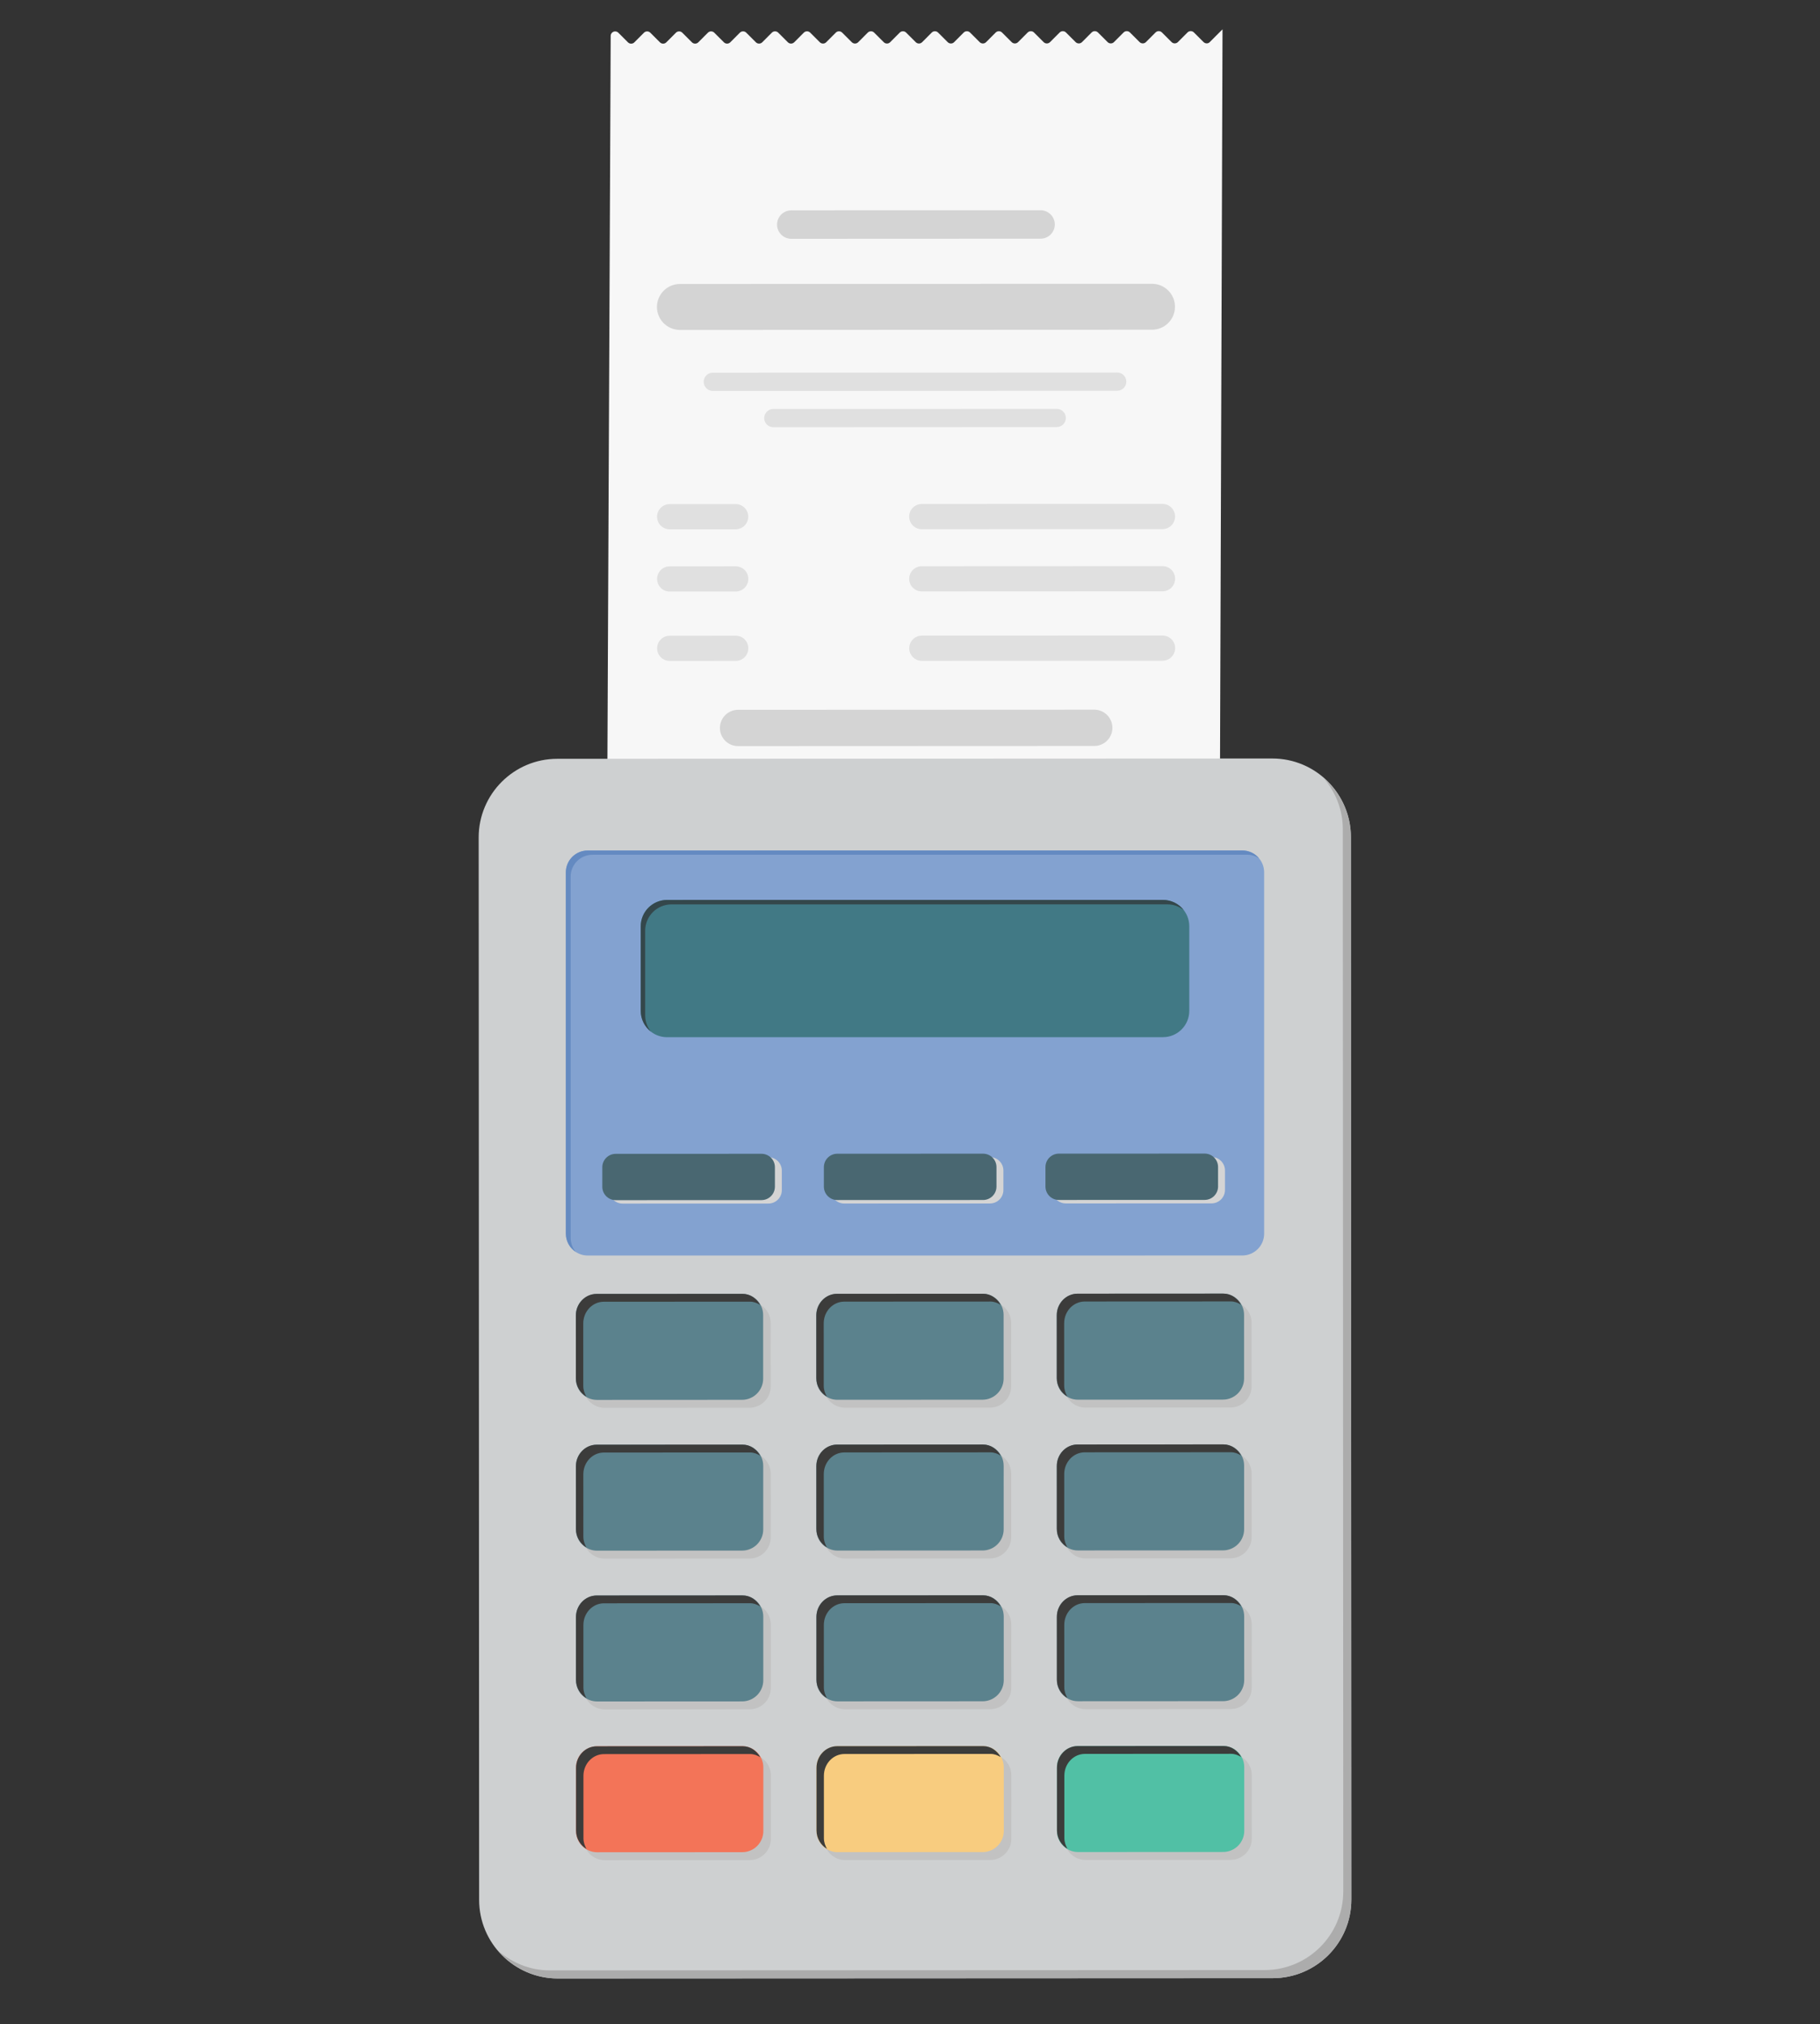 <?xml version="1.0" encoding="utf-8"?>
<!-- Generator: Adobe Illustrator 27.4.0, SVG Export Plug-In . SVG Version: 6.00 Build 0)  -->
<svg version="1.1" id="Layer_1" xmlns="http://www.w3.org/2000/svg" xmlns:xlink="http://www.w3.org/1999/xlink" x="0px" y="0px"
	 viewBox="0 0 1000 1112" style="enable-background:new 0 0 1000 1112;" xml:space="preserve">
<rect x="0" y="0" width="1000" height="1112" fill="#333333" stroke="none"/>
<style type="text/css">
	.st0{fill:#F7F7F7;}
	.st1{fill:#E3E3E3;}
	.st2{fill:#D4D4D4;}
	.st3{fill:#E0E0E0;}
	.st4{fill:#CED0D1;}
	.st5{fill:#ACACAC;}
	.st6{fill:#83A2D0;}
	.st7{fill:#648AC1;}
	.st8{fill:#417985;}
	.st9{fill:#34474B;}
	.st10{fill:#C2C2C2;}
	.st11{fill:#5B828D;}
	.st12{fill:#3C3C3B;}
	.st13{fill:#F8CC7F;}
	.st14{fill:#496771;}
	.st15{fill:#F37458;}
	.st16{fill:#51C0A5;}
</style>
<g>
	<g>
		<g>
			<g>
				<g>
					<g>
						<path class="st0" d="M661.29,23.11l-5.31-5.3c-0.96-0.96-2.52-0.96-3.48,0l-5.3,5.31c-0.96,0.96-2.52,0.96-3.48,0l-5.31-5.3
							c-0.96-0.96-2.52-0.96-3.48,0l-5.3,5.31c-0.96,0.96-2.52,0.96-3.48,0l-5.31-5.3c-0.96-0.96-2.52-0.96-3.48,0l-5.3,5.31
							c-0.96,0.96-2.52,0.96-3.48,0l-5.31-5.3c-0.96-0.96-2.52-0.96-3.48,0l-5.3,5.31c-0.96,0.96-2.52,0.96-3.48,0l-5.31-5.3
							c-0.96-0.96-2.52-0.96-3.48,0l-5.3,5.31c-0.96,0.96-2.52,0.96-3.48,0l-5.31-5.3c-0.96-0.96-2.52-0.96-3.48,0l-5.3,5.31
							c-0.96,0.96-2.52,0.96-3.48,0l-5.31-5.3c-0.96-0.96-2.52-0.96-3.48,0l-5.3,5.31c-0.96,0.96-2.52,0.96-3.48,0l-5.31-5.3
							c-0.96-0.96-2.52-0.96-3.48,0l-5.3,5.31c-0.96,0.96-2.52,0.96-3.48,0l-5.31-5.3c-0.96-0.96-2.52-0.96-3.48,0l-5.3,5.31
							c-0.96,0.96-2.52,0.96-3.48,0l-5.31-5.3c-0.96-0.96-2.52-0.96-3.48,0l-5.3,5.31c-0.96,0.96-2.52,0.96-3.48,0l-5.31-5.3
							c-0.96-0.96-2.52-0.96-3.48,0l-5.3,5.31c-0.96,0.96-2.52,0.96-3.48,0l-5.31-5.3c-0.96-0.96-2.52-0.96-3.48,0l-5.3,5.31
							c-0.96,0.96-2.52,0.96-3.48,0l-5.31-5.3c-0.96-0.96-2.52-0.96-3.48,0l-5.3,5.31c-0.96,0.96-2.52,0.96-3.48,0l-5.31-5.3
							c-0.96-0.96-2.52-0.96-3.48,0l-5.3,5.31c-0.96,0.96-2.52,0.96-3.48,0l-5.31-5.3c-0.96-0.96-2.52-0.96-3.48,0l-5.3,5.31
							c-0.96,0.96-2.52,0.96-3.48,0l-5.31-5.3c-0.96-0.96-2.52-0.96-3.48,0l-5.3,5.31c-0.96,0.96-2.52,0.96-3.48,0l-5.31-5.3
							c-0.96-0.96-2.52-0.96-3.48,0l-5.3,5.31c-0.96,0.96-2.52,0.96-3.48,0l-5.31-5.3c-0.96-0.96-2.52-0.96-3.48,0l-5.3,5.31
							c-0.96,0.96-2.52,0.96-3.48,0l-5.31-5.3c-0.96-0.96-2.52-0.96-3.48,0l0,0c-0.46,0.46-0.72,1.08-0.72,1.73l-1.93,427.61
							l336.63,1.03l1.47-432.24l0,0l-7.04,7.05C663.81,24.07,662.25,24.07,661.29,23.11z"/>
					</g>
					
						<rect x="333.71" y="439.8" transform="matrix(-1 4.252595e-04 -4.252595e-04 -1 1004.245 895.533)" class="st1" width="336.63" height="16.15"/>
					<path class="st2" d="M405.53,389.98l195.71-0.08c5.5,0,9.97,4.46,9.97,9.97l0,0c0,5.51-4.46,9.97-9.97,9.97l-195.71,0.08
						c-5.51,0-9.97-4.46-9.97-9.97l0,0C395.56,394.45,400.02,389.98,405.53,389.98z"/>
					<path class="st3" d="M506.49,349.22l132.27-0.06c3.82,0,6.92,3.1,6.92,6.92l0,0c0,3.82-3.1,6.92-6.92,6.92l-132.27,0.06
						c-3.82,0-6.92-3.1-6.92-6.92l0,0C499.57,352.33,502.67,349.23,506.49,349.22z"/>
					<path class="st3" d="M506.47,311.09l132.27-0.06c3.82,0,6.92,3.1,6.92,6.92l0,0c0,3.82-3.1,6.92-6.92,6.92l-132.27,0.06
						c-3.82,0-6.92-3.1-6.92-6.92l0,0C499.55,314.2,502.65,311.1,506.47,311.09z"/>
					<path class="st3" d="M506.46,276.91l132.27-0.06c3.82,0,6.92,3.1,6.92,6.92l0,0c0,3.82-3.1,6.92-6.92,6.92l-132.27,0.06
						c-3.82,0-6.92-3.1-6.92-6.92l0,0C499.54,280.01,502.64,276.91,506.46,276.91z"/>
					<path class="st3" d="M424.89,224.7l155.74-0.07c2.76,0,5,2.24,5,5l0,0c0,2.76-2.24,5-5,5l-155.74,0.07c-2.76,0-5-2.24-5-5l0,0
						C419.89,226.94,422.13,224.7,424.89,224.7z"/>
					<path class="st3" d="M391.64,204.77l222.23-0.09c2.76,0,5,2.24,5,5l0,0c0,2.76-2.24,5-5,5l-222.23,0.09c-2.76,0-5-2.24-5-5l0,0
						C386.64,207.01,388.87,204.77,391.64,204.77z"/>
					<path class="st3" d="M367.97,349.28l36.28-0.02c3.82,0,6.92,3.1,6.92,6.92l0,0c0,3.82-3.1,6.92-6.92,6.92l-36.28,0.02
						c-3.82,0-6.92-3.1-6.92-6.92l0,0C361.05,352.38,364.15,349.28,367.97,349.28z"/>
					<path class="st3" d="M367.96,311.15l36.28-0.02c3.82,0,6.92,3.1,6.92,6.92l0,0c0,3.82-3.1,6.92-6.92,6.92L367.96,325
						c-3.82,0-6.92-3.1-6.92-6.92l0,0C361.04,314.25,364.13,311.15,367.96,311.15z"/>
					<path class="st3" d="M367.94,276.97l36.28-0.02c3.82,0,6.92,3.1,6.92,6.92l0,0c0,3.82-3.1,6.92-6.92,6.92l-36.28,0.02
						c-3.82,0-6.92-3.1-6.92-6.92l0,0C361.02,280.07,364.12,276.97,367.94,276.97z"/>
					<path class="st2" d="M373.57,156.03l259.4-0.11c6.97,0,12.62,5.64,12.62,12.61l0,0c0,6.97-5.64,12.62-12.61,12.62l-259.4,0.11
						c-6.97,0-12.62-5.64-12.62-12.61l0,0C360.96,161.69,366.61,156.04,373.57,156.03z"/>
					<path class="st2" d="M434.76,115.57l136.98-0.06c4.31,0,7.81,3.49,7.82,7.81l0,0c0,4.31-3.49,7.81-7.81,7.82l-136.98,0.06
						c-4.31,0-7.81-3.49-7.82-7.81l0,0C426.95,119.07,430.45,115.57,434.76,115.57z"/>
				</g>
				<path class="st4" d="M699.31,1086.82l-392.82,0.17c-23.86,0.01-43.22-19.33-43.23-43.19l-0.25-583.68
					c-0.01-23.86,19.33-43.22,43.19-43.23l392.82-0.17c23.86-0.01,43.22,19.33,43.23,43.19l0.25,583.68
					C742.51,1067.45,723.18,1086.81,699.31,1086.82z"/>
				<path class="st5" d="M727.15,427.35c6.55,7.57,10.65,17.32,10.66,28.11l0.25,583.68c0.01,23.86-19.33,43.22-43.19,43.23
					l-392.82,0.17c-10.8,0-20.55-4.09-28.12-10.63c7.93,9.16,19.5,15.08,32.57,15.08l392.82-0.17c23.86-0.01,43.2-19.36,43.19-43.23
					l-0.25-583.68C742.25,446.84,736.32,435.27,727.15,427.35z"/>
				<g>
					<path class="st6" d="M682.59,689.77l-359.67,0.02c-6.63,0-12-5.37-12-12l-0.01-198.51c0-6.63,5.37-12,12-12l359.67-0.02
						c6.63,0,12,5.37,12,12l0.01,198.51C694.59,684.39,689.22,689.77,682.59,689.77z"/>
					<path class="st7" d="M313.55,680.12l-0.01-198.51c0-6.63,5.37-12,12-12l359.67-0.02c2.43,0,4.69,0.73,6.58,1.97
						c-2.2-2.63-5.51-4.31-9.21-4.31l-359.67,0.02c-6.63,0-12,5.37-12,12l0.01,198.51c0,4.2,2.16,7.89,5.43,10.04
						C314.6,685.74,313.55,683.05,313.55,680.12z"/>
					<path class="st8" d="M638.98,569.83l-272.46,0.02c-7.99,0-14.47-6.48-14.47-14.47l0-46.47c0-7.99,6.48-14.47,14.47-14.47
						l272.46-0.02c7.99,0,14.47,6.48,14.47,14.47l0,46.47C653.45,563.36,646.97,569.83,638.98,569.83z"/>
					<path class="st9" d="M354.49,557.82l0-46.47c0-7.99,6.48-14.47,14.47-14.47l272.46-0.02c3.37,0,6.48,1.16,8.94,3.09
						c-2.65-3.37-6.76-5.53-11.37-5.53l-272.46,0.02c-7.99,0-14.47,6.48-14.47,14.47l0,46.47c0,4.62,2.16,8.72,5.53,11.37
						C355.65,564.3,354.49,561.19,354.49,557.82z"/>
					<g>
						<g>
							<g>
								<path class="st10" d="M411.84,773.41l-79.69,0.04c-6.41,0-11.61-5.19-11.62-11.61l-0.01-34.99
									c0-6.41,5.19-11.61,11.61-11.62l79.69-0.04c6.41,0,11.61,5.19,11.62,11.61l0.01,34.99
									C423.45,768.21,418.25,773.41,411.84,773.41z"/>
								<path class="st11" d="M407.71,769.07l-79.69,0.04c-6.41,0-11.61-5.19-11.62-11.61l-0.01-34.99
									c0-6.41,5.19-11.61,11.61-11.62l79.69-0.04c6.41,0,11.61,5.19,11.62,11.61l0.01,34.99
									C419.32,763.86,414.13,769.06,407.71,769.07z"/>
								<path class="st12" d="M320.48,761.48l-0.01-34.38c0-6.58,5.06-11.92,11.31-11.92l80.29-0.04c2.07,0,3.9,0.74,5.57,1.76
									c-1.96-3.55-5.46-6.05-9.64-6.05l-80.28,0.04c-6.25,0-11.31,5.34-11.31,11.92l0.01,34.38c0,4.4,2.38,8.09,5.75,10.15
									C321.19,765.59,320.48,763.66,320.48,761.48z"/>
							</g>
							<g>
								<path class="st10" d="M411.87,856.26l-79.69,0.04c-6.41,0-11.61-5.19-11.62-11.61l-0.01-34.99
									c0-6.41,5.19-11.61,11.61-11.62l79.69-0.04c6.41,0,11.61,5.19,11.62,11.61l0.01,34.99
									C423.48,851.05,418.29,856.25,411.87,856.26z"/>
								<path class="st11" d="M407.75,851.91l-79.69,0.04c-6.41,0-11.61-5.19-11.62-11.61l-0.01-34.99
									c0-6.41,5.19-11.61,11.61-11.62l79.69-0.04c6.41,0,11.61,5.19,11.62,11.61l0.01,34.99
									C419.36,846.71,414.16,851.91,407.75,851.91z"/>
								<path class="st12" d="M320.52,844.33l-0.01-34.38c0-6.58,5.06-11.92,11.31-11.92l80.29-0.04c2.07,0,3.9,0.74,5.57,1.76
									c-1.96-3.55-5.46-6.05-9.64-6.05l-80.28,0.04c-6.25,0-11.31,5.34-11.31,11.92l0.01,34.38c0,4.4,2.38,8.09,5.75,10.15
									C321.22,848.43,320.52,846.5,320.52,844.33z"/>
							</g>
							<g>
								<path class="st10" d="M411.91,939.1l-79.69,0.04c-6.41,0-11.61-5.19-11.62-11.61l-0.01-34.99c0-6.41,5.19-11.61,11.61-11.62
									l79.69-0.04c6.41,0,11.61,5.19,11.62,11.61l0.01,34.99C423.52,933.9,418.32,939.1,411.91,939.1z"/>
								<path class="st11" d="M407.78,934.76l-79.69,0.04c-6.41,0-11.61-5.19-11.62-11.61l-0.01-34.99
									c0-6.41,5.19-11.61,11.61-11.62l79.69-0.04c6.41,0,11.61,5.19,11.62,11.61l0.01,34.99
									C419.39,929.55,414.19,934.75,407.78,934.76z"/>
								<path class="st12" d="M320.55,927.17l-0.01-34.38c0-6.58,5.06-11.92,11.31-11.92l80.29-0.04c2.07,0,3.9,0.74,5.57,1.76
									c-1.96-3.55-5.46-6.05-9.65-6.05l-80.28,0.04c-6.25,0-11.31,5.34-11.31,11.92l0.01,34.38c0,4.4,2.38,8.09,5.75,10.15
									C321.26,931.28,320.55,929.35,320.55,927.17z"/>
							</g>
							<g>
								<path class="st10" d="M543.96,773.35l-79.69,0.04c-6.41,0-11.61-5.19-11.62-11.61l-0.01-34.99
									c0-6.41,5.19-11.61,11.61-11.62l79.69-0.04c6.41,0,11.61,5.19,11.62,11.61l0.01,34.99
									C555.57,768.15,550.37,773.35,543.96,773.35z"/>
								<path class="st11" d="M539.83,769.01l-79.69,0.04c-6.41,0-11.61-5.19-11.62-11.61l-0.01-34.99
									c0-6.41,5.19-11.61,11.61-11.62l79.69-0.04c6.41,0,11.61,5.19,11.62,11.61l0.01,34.99
									C551.44,763.8,546.24,769,539.83,769.01z"/>
								<path class="st12" d="M452.6,761.42l-0.01-34.38c0-6.58,5.06-11.92,11.31-11.92l80.29-0.04c2.07,0,3.9,0.74,5.57,1.76
									c-1.96-3.55-5.46-6.05-9.64-6.05l-80.28,0.04c-6.25,0-11.31,5.34-11.31,11.92l0.01,34.38c0,4.4,2.38,8.09,5.75,10.15
									C453.31,765.53,452.6,763.6,452.6,761.42z"/>
							</g>
							<g>
								<path class="st10" d="M543.99,856.2l-79.69,0.04c-6.41,0-11.61-5.19-11.62-11.61l-0.01-34.99c0-6.41,5.19-11.61,11.61-11.62
									l79.69-0.04c6.41,0,11.61,5.19,11.62,11.61l0.01,34.99C555.6,850.99,550.41,856.19,543.99,856.2z"/>
								<path class="st11" d="M539.86,851.85l-79.69,0.04c-6.41,0-11.61-5.19-11.62-11.61l-0.01-34.99
									c0-6.41,5.19-11.61,11.61-11.62l79.69-0.04c6.41,0,11.61,5.19,11.62,11.61l0.01,34.99
									C551.47,846.65,546.28,851.85,539.86,851.85z"/>
								<path class="st12" d="M452.63,844.27l-0.01-34.38c0-6.58,5.06-11.92,11.31-11.92l80.29-0.04c2.07,0,3.9,0.74,5.57,1.76
									c-1.96-3.55-5.46-6.05-9.65-6.05l-80.28,0.04c-6.25,0-11.31,5.34-11.31,11.92l0.01,34.38c0,4.4,2.38,8.09,5.75,10.15
									C453.34,848.37,452.63,846.44,452.63,844.27z"/>
							</g>
							<g>
								<path class="st10" d="M544.03,939.04l-79.69,0.04c-6.41,0-11.61-5.19-11.62-11.61l-0.01-34.99
									c0-6.41,5.19-11.61,11.61-11.62l79.69-0.04c6.41,0,11.61,5.19,11.62,11.61l0.01,34.99
									C555.64,933.84,550.44,939.04,544.03,939.04z"/>
								<path class="st11" d="M539.9,934.7l-79.69,0.04c-6.41,0-11.61-5.19-11.62-11.61l-0.01-34.99c0-6.41,5.19-11.61,11.61-11.62
									l79.69-0.04c6.41,0,11.61,5.19,11.62,11.61l0.01,34.99C551.51,929.49,546.31,934.69,539.9,934.7z"/>
								<path class="st12" d="M452.67,927.11l-0.01-34.38c0-6.58,5.06-11.92,11.31-11.92l80.29-0.04c2.07,0,3.9,0.74,5.57,1.76
									c-1.96-3.55-5.46-6.05-9.65-6.05l-80.28,0.04c-6.25,0-11.31,5.34-11.31,11.92l0.01,34.38c0,4.4,2.38,8.09,5.75,10.15
									C453.37,931.22,452.67,929.29,452.67,927.11z"/>
							</g>
							<g>
								<path class="st10" d="M544.06,1021.89l-79.69,0.04c-6.41,0-11.61-5.19-11.62-11.61l-0.01-34.99
									c0-6.41,5.19-11.61,11.61-11.62l79.69-0.04c6.41,0,11.61,5.19,11.62,11.61l0.01,34.99
									C555.67,1016.68,550.47,1021.88,544.06,1021.89z"/>
								<path class="st13" d="M539.93,1017.54l-79.69,0.04c-6.41,0-11.61-5.19-11.62-11.61l-0.01-34.99
									c0-6.41,5.19-11.61,11.61-11.62l79.69-0.04c6.41,0,11.61,5.19,11.62,11.61l0.01,34.99
									C551.54,1012.34,546.34,1017.54,539.93,1017.54z"/>
								<path class="st12" d="M452.7,1009.96l-0.01-34.38c0-6.58,5.06-11.92,11.31-11.92l80.29-0.04c2.07,0,3.9,0.74,5.57,1.76
									c-1.96-3.55-5.46-6.05-9.64-6.05l-80.28,0.04c-6.25,0-11.31,5.34-11.31,11.92l0.01,34.38c0,4.4,2.38,8.09,5.75,10.15
									C453.41,1014.06,452.7,1012.13,452.7,1009.96z"/>
							</g>
							<g>
								<path class="st10" d="M676.08,773.29l-79.69,0.04c-6.41,0-11.61-5.19-11.62-11.61l-0.01-34.99
									c0-6.41,5.19-11.61,11.61-11.62l79.69-0.04c6.41,0,11.61,5.19,11.62,11.61l0.01,34.99
									C687.69,768.09,682.49,773.29,676.08,773.29z"/>
								<path class="st11" d="M671.95,768.95l-79.69,0.04c-6.41,0-11.61-5.19-11.62-11.61l-0.01-34.99
									c0-6.41,5.19-11.61,11.61-11.62l79.69-0.04c6.41,0,11.61,5.19,11.62,11.61l0.01,34.99
									C683.56,763.75,678.36,768.95,671.95,768.95z"/>
								<path class="st12" d="M584.72,761.36l-0.01-34.38c0-6.58,5.06-11.92,11.31-11.92l80.29-0.04c2.07,0,3.9,0.74,5.57,1.76
									c-1.96-3.55-5.46-6.05-9.64-6.05l-80.28,0.04c-6.25,0-11.31,5.34-11.31,11.92l0.01,34.38c0,4.4,2.38,8.09,5.75,10.15
									C585.43,765.47,584.72,763.54,584.72,761.36z"/>
							</g>
							<g>
								<path class="st2" d="M422.2,661.24l-80.09,0.03c-4.07,0-7.37-3.3-7.37-7.37l0-10.71c0-4.07,3.3-7.37,7.37-7.37l80.09-0.03
									c4.07,0,7.37,3.3,7.37,7.37l0,10.71C429.57,657.94,426.27,661.24,422.2,661.24z"/>
								<path class="st14" d="M418.4,659.35l-80.09,0.03c-4.07,0-7.37-3.3-7.37-7.37l0-10.71c0-4.07,3.3-7.37,7.37-7.37l80.09-0.03
									c4.07,0,7.37,3.3,7.37,7.37l0,10.71C425.77,656.04,422.47,659.34,418.4,659.35z"/>
							</g>
							<g>
								<path class="st2" d="M543.95,661.19l-80.09,0.03c-4.07,0-7.37-3.3-7.37-7.37l0-10.71c0-4.07,3.3-7.37,7.37-7.37l80.09-0.03
									c4.07,0,7.37,3.3,7.37,7.37l0,10.71C551.32,657.89,548.02,661.19,543.95,661.19z"/>
								<path class="st14" d="M540.14,659.29l-80.09,0.03c-4.07,0-7.37-3.3-7.37-7.37l0-10.71c0-4.07,3.3-7.37,7.37-7.37l80.09-0.03
									c4.07,0,7.37,3.3,7.37,7.37l0,10.71C547.51,655.99,544.21,659.29,540.14,659.29z"/>
							</g>
							<g>
								<path class="st2" d="M665.69,661.14l-80.09,0.03c-4.07,0-7.37-3.3-7.37-7.37l0-10.71c0-4.07,3.3-7.37,7.37-7.37l80.09-0.03
									c4.07,0,7.37,3.3,7.37,7.37l0,10.71C673.06,657.84,669.76,661.14,665.69,661.14z"/>
								<path class="st14" d="M661.89,659.24l-80.09,0.03c-4.07,0-7.37-3.3-7.37-7.37l0-10.71c0-4.07,3.3-7.37,7.37-7.37l80.09-0.03
									c4.07,0,7.37,3.3,7.37,7.37l0,10.71C669.26,655.94,665.96,659.24,661.89,659.24z"/>
							</g>
							<g>
								<path class="st10" d="M676.11,856.14l-79.69,0.04c-6.41,0-11.61-5.19-11.62-11.61l-0.01-34.99
									c0-6.41,5.19-11.61,11.61-11.62l79.69-0.04c6.41,0,11.61,5.19,11.62,11.61l0.01,34.99
									C687.72,850.93,682.52,856.13,676.11,856.14z"/>
								<path class="st11" d="M671.98,851.79l-79.69,0.04c-6.41,0-11.61-5.19-11.62-11.61l-0.01-34.99
									c0-6.41,5.19-11.61,11.61-11.62l79.69-0.04c6.41,0,11.61,5.19,11.62,11.61l0.01,34.99
									C683.59,846.59,678.39,851.79,671.98,851.79z"/>
								<path class="st12" d="M584.75,844.21l-0.01-34.38c0-6.58,5.06-11.92,11.31-11.92l80.29-0.04c2.07,0,3.9,0.74,5.57,1.76
									c-1.96-3.55-5.46-6.05-9.65-6.05l-80.28,0.04c-6.25,0-11.31,5.34-11.31,11.92l0.01,34.38c0,4.4,2.38,8.09,5.75,10.15
									C585.46,848.31,584.75,846.39,584.75,844.21z"/>
							</g>
							<g>
								<path class="st10" d="M676.14,938.98l-79.69,0.04c-6.41,0-11.61-5.19-11.62-11.61l-0.01-34.99
									c0-6.41,5.19-11.61,11.61-11.62l79.69-0.04c6.41,0,11.61,5.19,11.62,11.61l0.01,34.99
									C687.75,933.78,682.56,938.98,676.14,938.98z"/>
								<path class="st11" d="M672.02,934.64l-79.69,0.04c-6.41,0-11.61-5.19-11.62-11.61l-0.01-34.99
									c0-6.41,5.19-11.61,11.61-11.62l79.69-0.04c6.41,0,11.61,5.19,11.62,11.61l0.01,34.99
									C683.62,929.43,678.43,934.64,672.02,934.64z"/>
								<path class="st12" d="M584.78,927.05l-0.01-34.38c0-6.58,5.06-11.92,11.31-11.92l80.29-0.04c2.07,0,3.9,0.74,5.57,1.76
									c-1.96-3.55-5.46-6.05-9.65-6.05L592,876.46c-6.25,0-11.31,5.34-11.31,11.92l0.01,34.38c0,4.4,2.38,8.09,5.75,10.15
									C585.49,931.16,584.78,929.23,584.78,927.05z"/>
							</g>
							<g>
								<path class="st10" d="M411.94,1021.95l-79.69,0.04c-6.41,0-11.61-5.19-11.62-11.61l-0.01-34.99
									c0-6.41,5.19-11.61,11.61-11.62l79.69-0.04c6.41,0,11.61,5.19,11.62,11.61l0.01,34.99
									C423.55,1016.74,418.35,1021.94,411.94,1021.95z"/>
								<path class="st15" d="M407.81,1017.6l-79.69,0.04c-6.41,0-11.61-5.19-11.62-11.61l-0.01-34.99
									c0-6.41,5.19-11.61,11.61-11.62l79.69-0.04c6.41,0,11.61,5.19,11.62,11.61l0.01,34.99
									C419.42,1012.4,414.23,1017.6,407.81,1017.6z"/>
								<path class="st12" d="M320.58,1010.02l-0.01-34.38c0-6.58,5.06-11.92,11.31-11.92l80.29-0.04c2.07,0,3.9,0.74,5.57,1.76
									c-1.96-3.55-5.46-6.05-9.64-6.05l-80.28,0.04c-6.25,0-11.31,5.34-11.31,11.92l0.01,34.38c0,4.4,2.38,8.09,5.75,10.15
									C321.29,1014.12,320.58,1012.19,320.58,1010.02z"/>
							</g>
							<g>
								<path class="st10" d="M676.18,1021.83l-79.69,0.04c-6.41,0-11.61-5.19-11.62-11.61l-0.01-34.99
									c0-6.41,5.19-11.61,11.61-11.62l79.69-0.04c6.41,0,11.61,5.19,11.62,11.61l0.01,34.99
									C687.79,1016.62,682.59,1021.82,676.18,1021.83z"/>
								<path class="st16" d="M672.05,1017.48l-79.69,0.04c-6.41,0-11.61-5.19-11.62-11.61l-0.01-34.99
									c0-6.41,5.19-11.61,11.61-11.62l79.69-0.04c6.41,0,11.61,5.19,11.62,11.61l0.01,34.99
									C683.66,1012.28,678.46,1017.48,672.05,1017.48z"/>
								<path class="st12" d="M584.82,1009.9l-0.01-34.38c0-6.58,5.06-11.92,11.31-11.92l80.29-0.04c2.07,0,3.9,0.74,5.57,1.76
									c-1.96-3.55-5.46-6.05-9.64-6.05l-80.28,0.04c-6.25,0-11.31,5.34-11.31,11.92l0.01,34.38c0,4.4,2.38,8.09,5.75,10.15
									C585.53,1014,584.82,1012.07,584.82,1009.9z"/>
							</g>
						</g>
					</g>
				</g>
			</g>
		</g>
	</g>
</g>
</svg>
